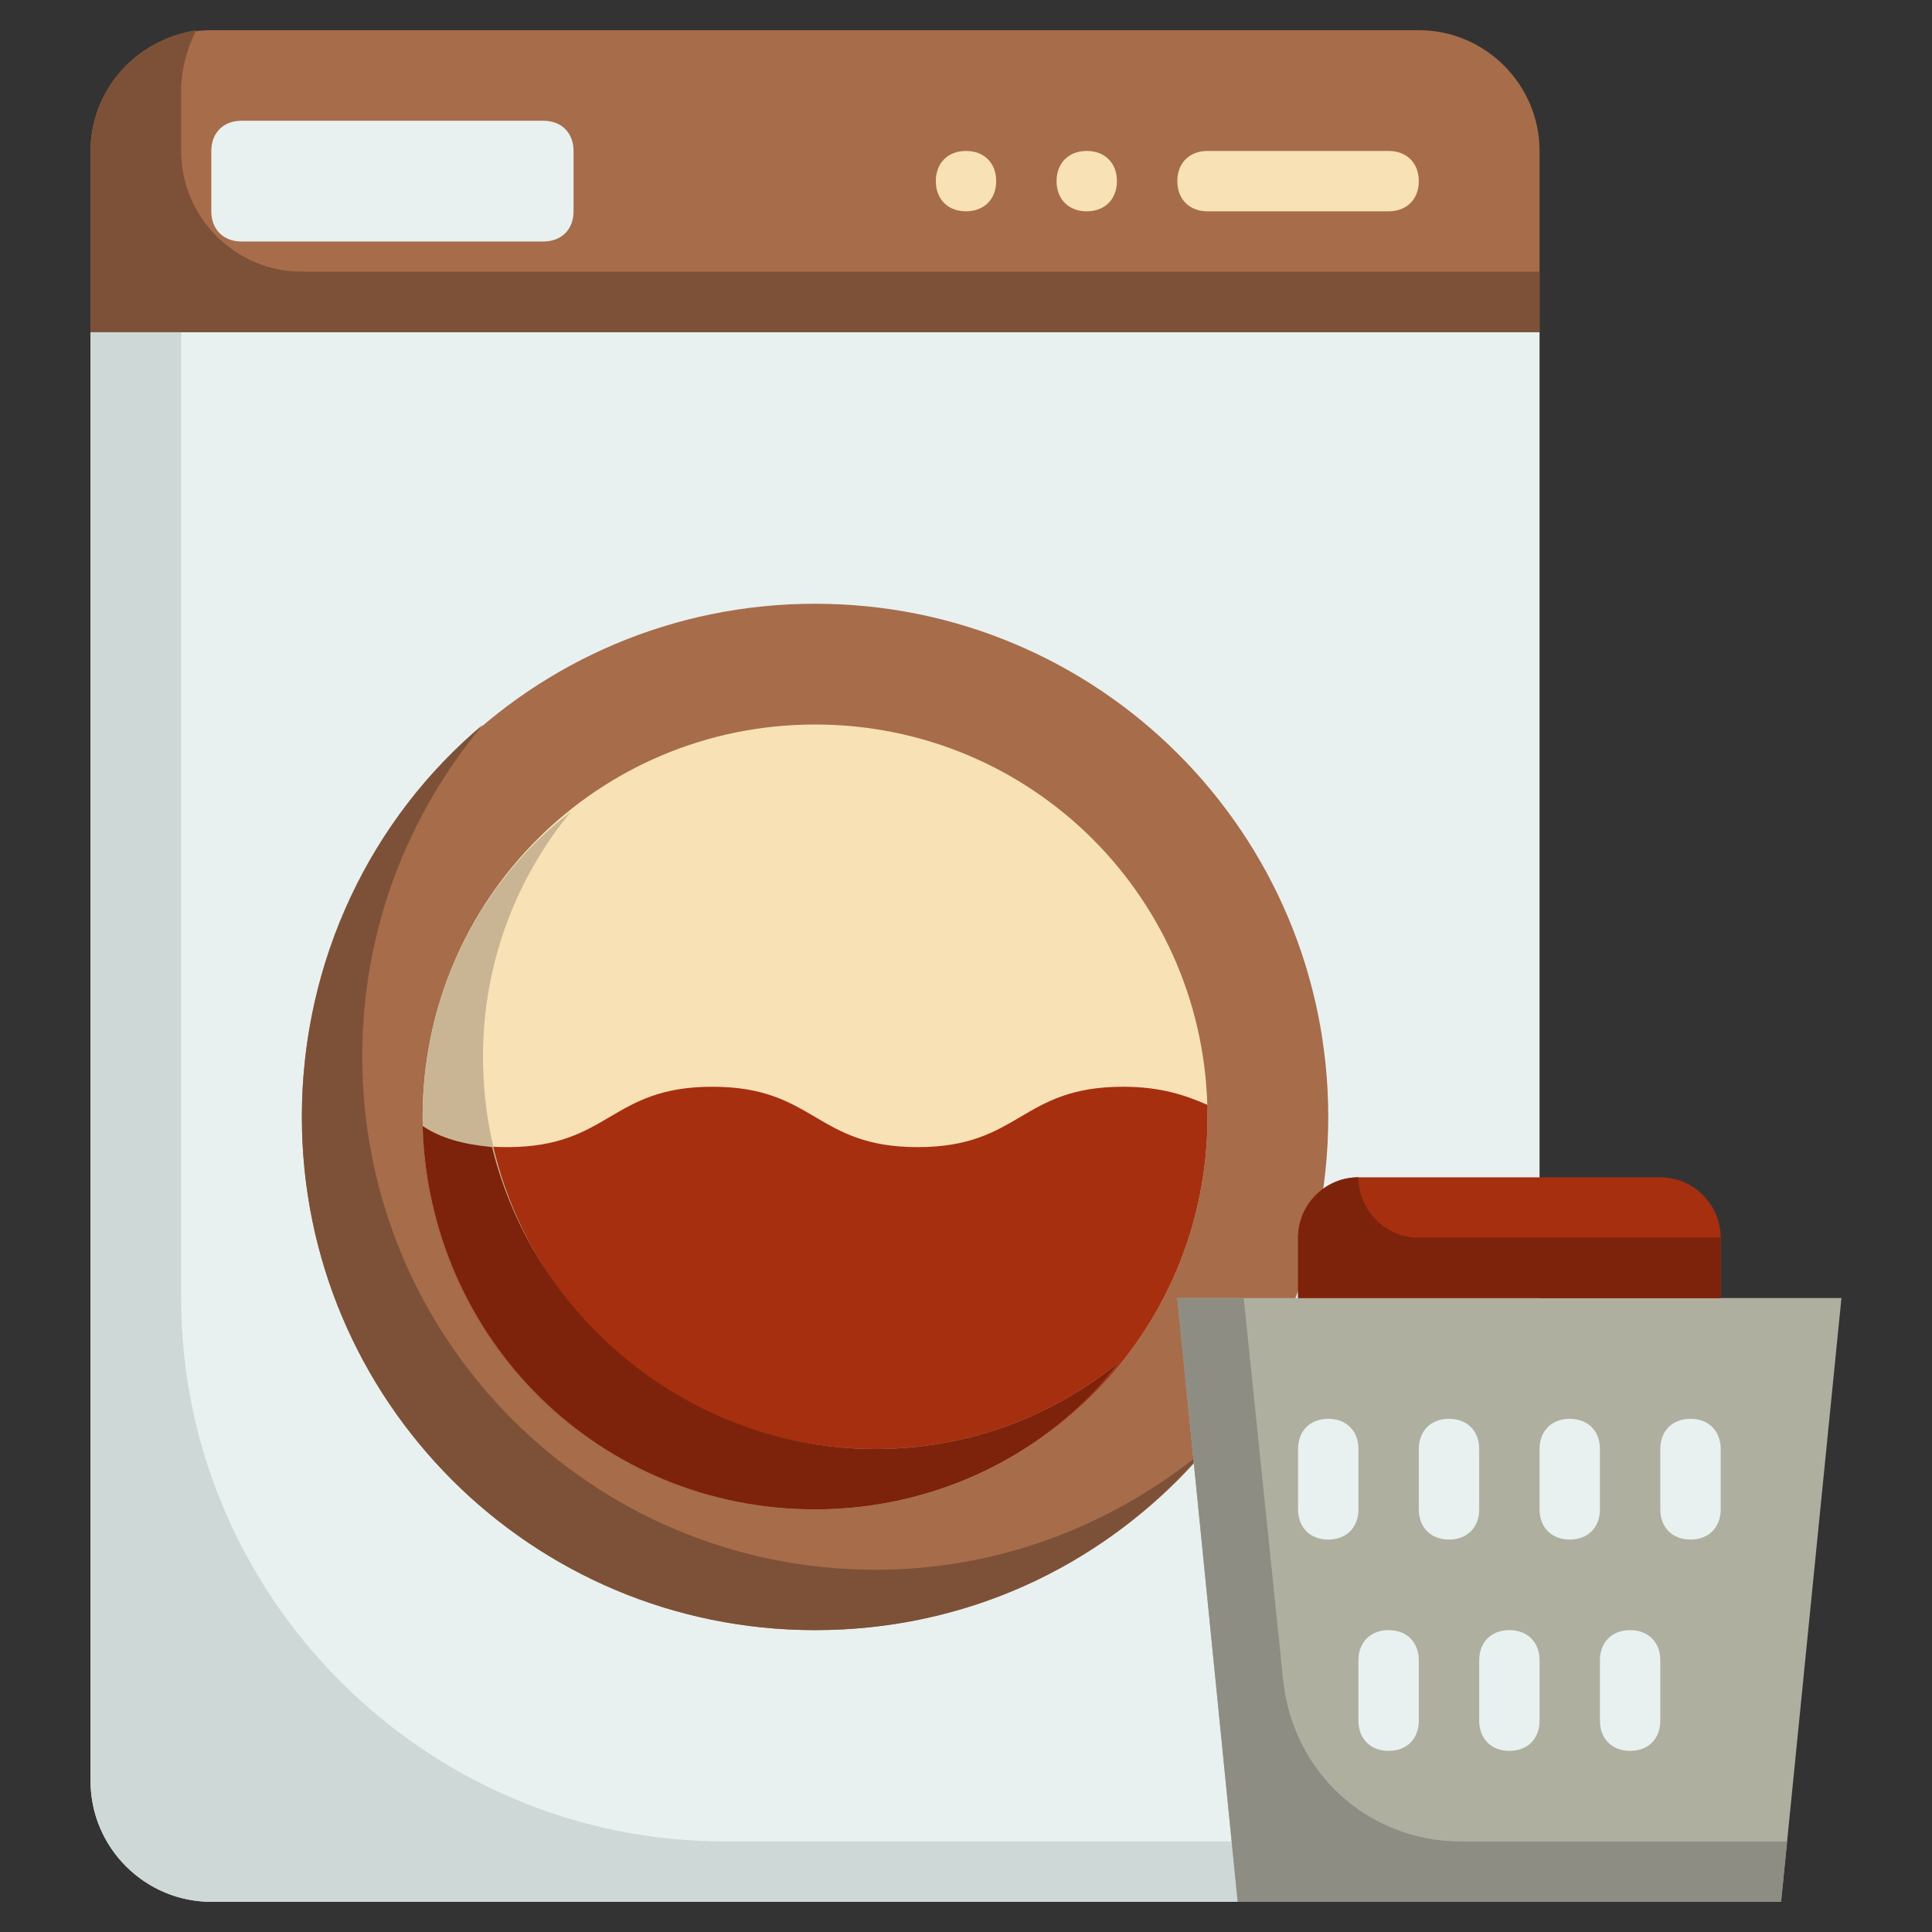 <?xml version="1.0" encoding="UTF-8"?>
<svg xmlns="http://www.w3.org/2000/svg" version="1.2" viewBox="0 0 64 64" width="52" height="52">
  <rect x="0" y="0" width="64" height="64" fill="#333333" stroke="none"/>
  <title>washing-machine-svg</title>
  <style>
		.s0 { fill: #e8f1f0 } 
		.s1 { fill: #a76c4a } 
		.s2 { fill: #ced8d6 } 
		.s3 { fill: #7d5138 } 
		.s4 { fill: #f7e1b5 } 
		.s5 { fill: #afafa0 } 
		.s6 { fill: #8e8d83 } 
		.s7 { fill: #a62f0f } 
		.s8 { fill: #7d230b } 
		.s9 { fill: #c9b593 } 
	</style>
  <path id="Layer" class="s0" d="m51 11v52h-44c-2.2 0-4-1.8-4-4v-48z"></path>
  <path id="Layer" class="s1" d="m27 54c-9.4 0-17-7.6-17-17 0-9.4 7.6-17 17-17 9.4 0 17 7.6 17 17 0 9.4-7.6 17-17 17z"></path>
  <path id="Layer" class="s2" d="m51 61v2h-44c-2.2 0-4-1.8-4-4v-48h3v32c0 9.9 8.1 18 18 18z"></path>
  <path id="Layer" class="s1" d="m7 1h40c2.2 0 4 1.8 4 4v6h-48v-6c0-2.2 1.8-4 4-4z"></path>
  <path id="Layer" class="s3" d="m51 9v2h-48v-6c0-2 1.5-3.7 3.5-4-0.3 0.6-0.5 1.3-0.5 2v2c0 2.2 1.8 4 4 4z"></path>
  <path id="Layer" class="s4" d="m36 7c-0.6 0-1-0.4-1-1 0-0.6 0.4-1 1-1 0.6 0 1 0.4 1 1 0 0.6-0.4 1-1 1z"></path>
  <path id="Layer" class="s4" d="m32 7c-0.6 0-1-0.4-1-1 0-0.6 0.4-1 1-1 0.6 0 1 0.4 1 1 0 0.6-0.4 1-1 1z"></path>
  <path id="Layer" class="s0" d="m7 5c0-0.6 0.4-1 1-1h10c0.6 0 1 0.4 1 1v2c0 0.6-0.4 1-1 1h-10c-0.6 0-1-0.4-1-1z"></path>
  <path id="Layer" class="s3" d="m39.7 48.2l-0.2 0.3c-3.1 3.4-7.5 5.5-12.5 5.5-9.4 0-17-7.6-17-17 0-5.2 2.3-9.9 6-13-2.5 3-4 6.8-4 11 0 9.4 7.6 17 17 17 4 0 7.7-1.4 10.7-3.8z"></path>
  <path id="Layer" class="s4" d="m27 50c-7.2 0-13-5.8-13-13 0-7.2 5.8-13 13-13 7.2 0 13 5.8 13 13 0 7.2-5.8 13-13 13z"></path>
  <path id="Layer" class="s4" d="m46 7h-6c-0.6 0-1-0.4-1-1 0-0.6 0.4-1 1-1h6c0.6 0 1 0.4 1 1 0 0.6-0.4 1-1 1z"></path>
  <path id="Layer" class="s5" d="m59 63h-18l-2-20h22z"></path>
  <path id="Layer" class="s6" d="m59.2 61l-0.2 2h-18l-2-20h2.2l1.3 12.6c0.3 3.1 2.8 5.4 5.9 5.4z"></path>
  <path id="Layer" class="s7" d="m45 39h10c1.1 0 2 0.9 2 2v2h-14v-2c0-1.1 0.9-2 2-2z"></path>
  <path id="Layer" class="s8" d="m57 41v2h-14v-2c0-1.1 0.9-2 2-2 0 1.1 0.9 2 2 2z"></path>
  <g id="Layer">
    <path id="Layer" class="s0" d="m48 51c-0.6 0-1-0.4-1-1v-2c0-0.6 0.4-1 1-1 0.6 0 1 0.4 1 1v2c0 0.6-0.4 1-1 1z"></path>
    <path id="Layer" class="s0" d="m44 51c-0.6 0-1-0.4-1-1v-2c0-0.6 0.4-1 1-1 0.6 0 1 0.4 1 1v2c0 0.6-0.4 1-1 1z"></path>
    <path id="Layer" class="s0" d="m52 51c-0.6 0-1-0.4-1-1v-2c0-0.6 0.4-1 1-1 0.6 0 1 0.4 1 1v2c0 0.6-0.4 1-1 1z"></path>
    <path id="Layer" class="s0" d="m56 51c-0.6 0-1-0.4-1-1v-2c0-0.6 0.4-1 1-1 0.6 0 1 0.4 1 1v2c0 0.6-0.4 1-1 1z"></path>
    <path id="Layer" class="s0" d="m46 58c-0.6 0-1-0.4-1-1v-2c0-0.6 0.4-1 1-1 0.6 0 1 0.4 1 1v2c0 0.6-0.4 1-1 1z"></path>
    <path id="Layer" class="s0" d="m50 58c-0.6 0-1-0.4-1-1v-2c0-0.6 0.4-1 1-1 0.6 0 1 0.4 1 1v2c0 0.6-0.4 1-1 1z"></path>
    <path id="Layer" class="s0" d="m54 58c-0.6 0-1-0.4-1-1v-2c0-0.6 0.4-1 1-1 0.6 0 1 0.4 1 1v2c0 0.6-0.4 1-1 1z"></path>
  </g>
  <path id="Layer" class="s7" d="m40 37c0 7.2-5.8 13-13 13-7.1 0-12.8-5.6-13-12.6 0.7 0.3 1.5 0.6 2.8 0.6 3.4 0 3.4-2 6.8-2 3.4 0 3.4 2 6.8 2 3.4 0 3.4-2 6.8-2 1.3 0 2.1 0.3 2.8 0.6q0 0.2 0 0.4z"></path>
  <path id="Layer" class="s9" d="m37.1 45.1c-2.3 3-6 4.9-10.1 4.9-7.2 0-13-5.8-13-13 0-4.1 1.9-7.8 4.9-10.1-1.8 2.2-2.9 5-2.9 8.1 0 7.2 5.8 13 13 13 3.1 0 5.9-1.1 8.1-2.9z"></path>
  <path id="Layer" class="s8" d="m37.1 45.1c-2.3 3-6 4.9-10.1 4.9-7.1 0-12.8-5.6-13-12.7 0.6 0.4 1.3 0.6 2.3 0.7 1.4 5.7 6.6 10 12.7 10 3.1 0 5.9-1.1 8.1-2.9z"></path>
</svg>

